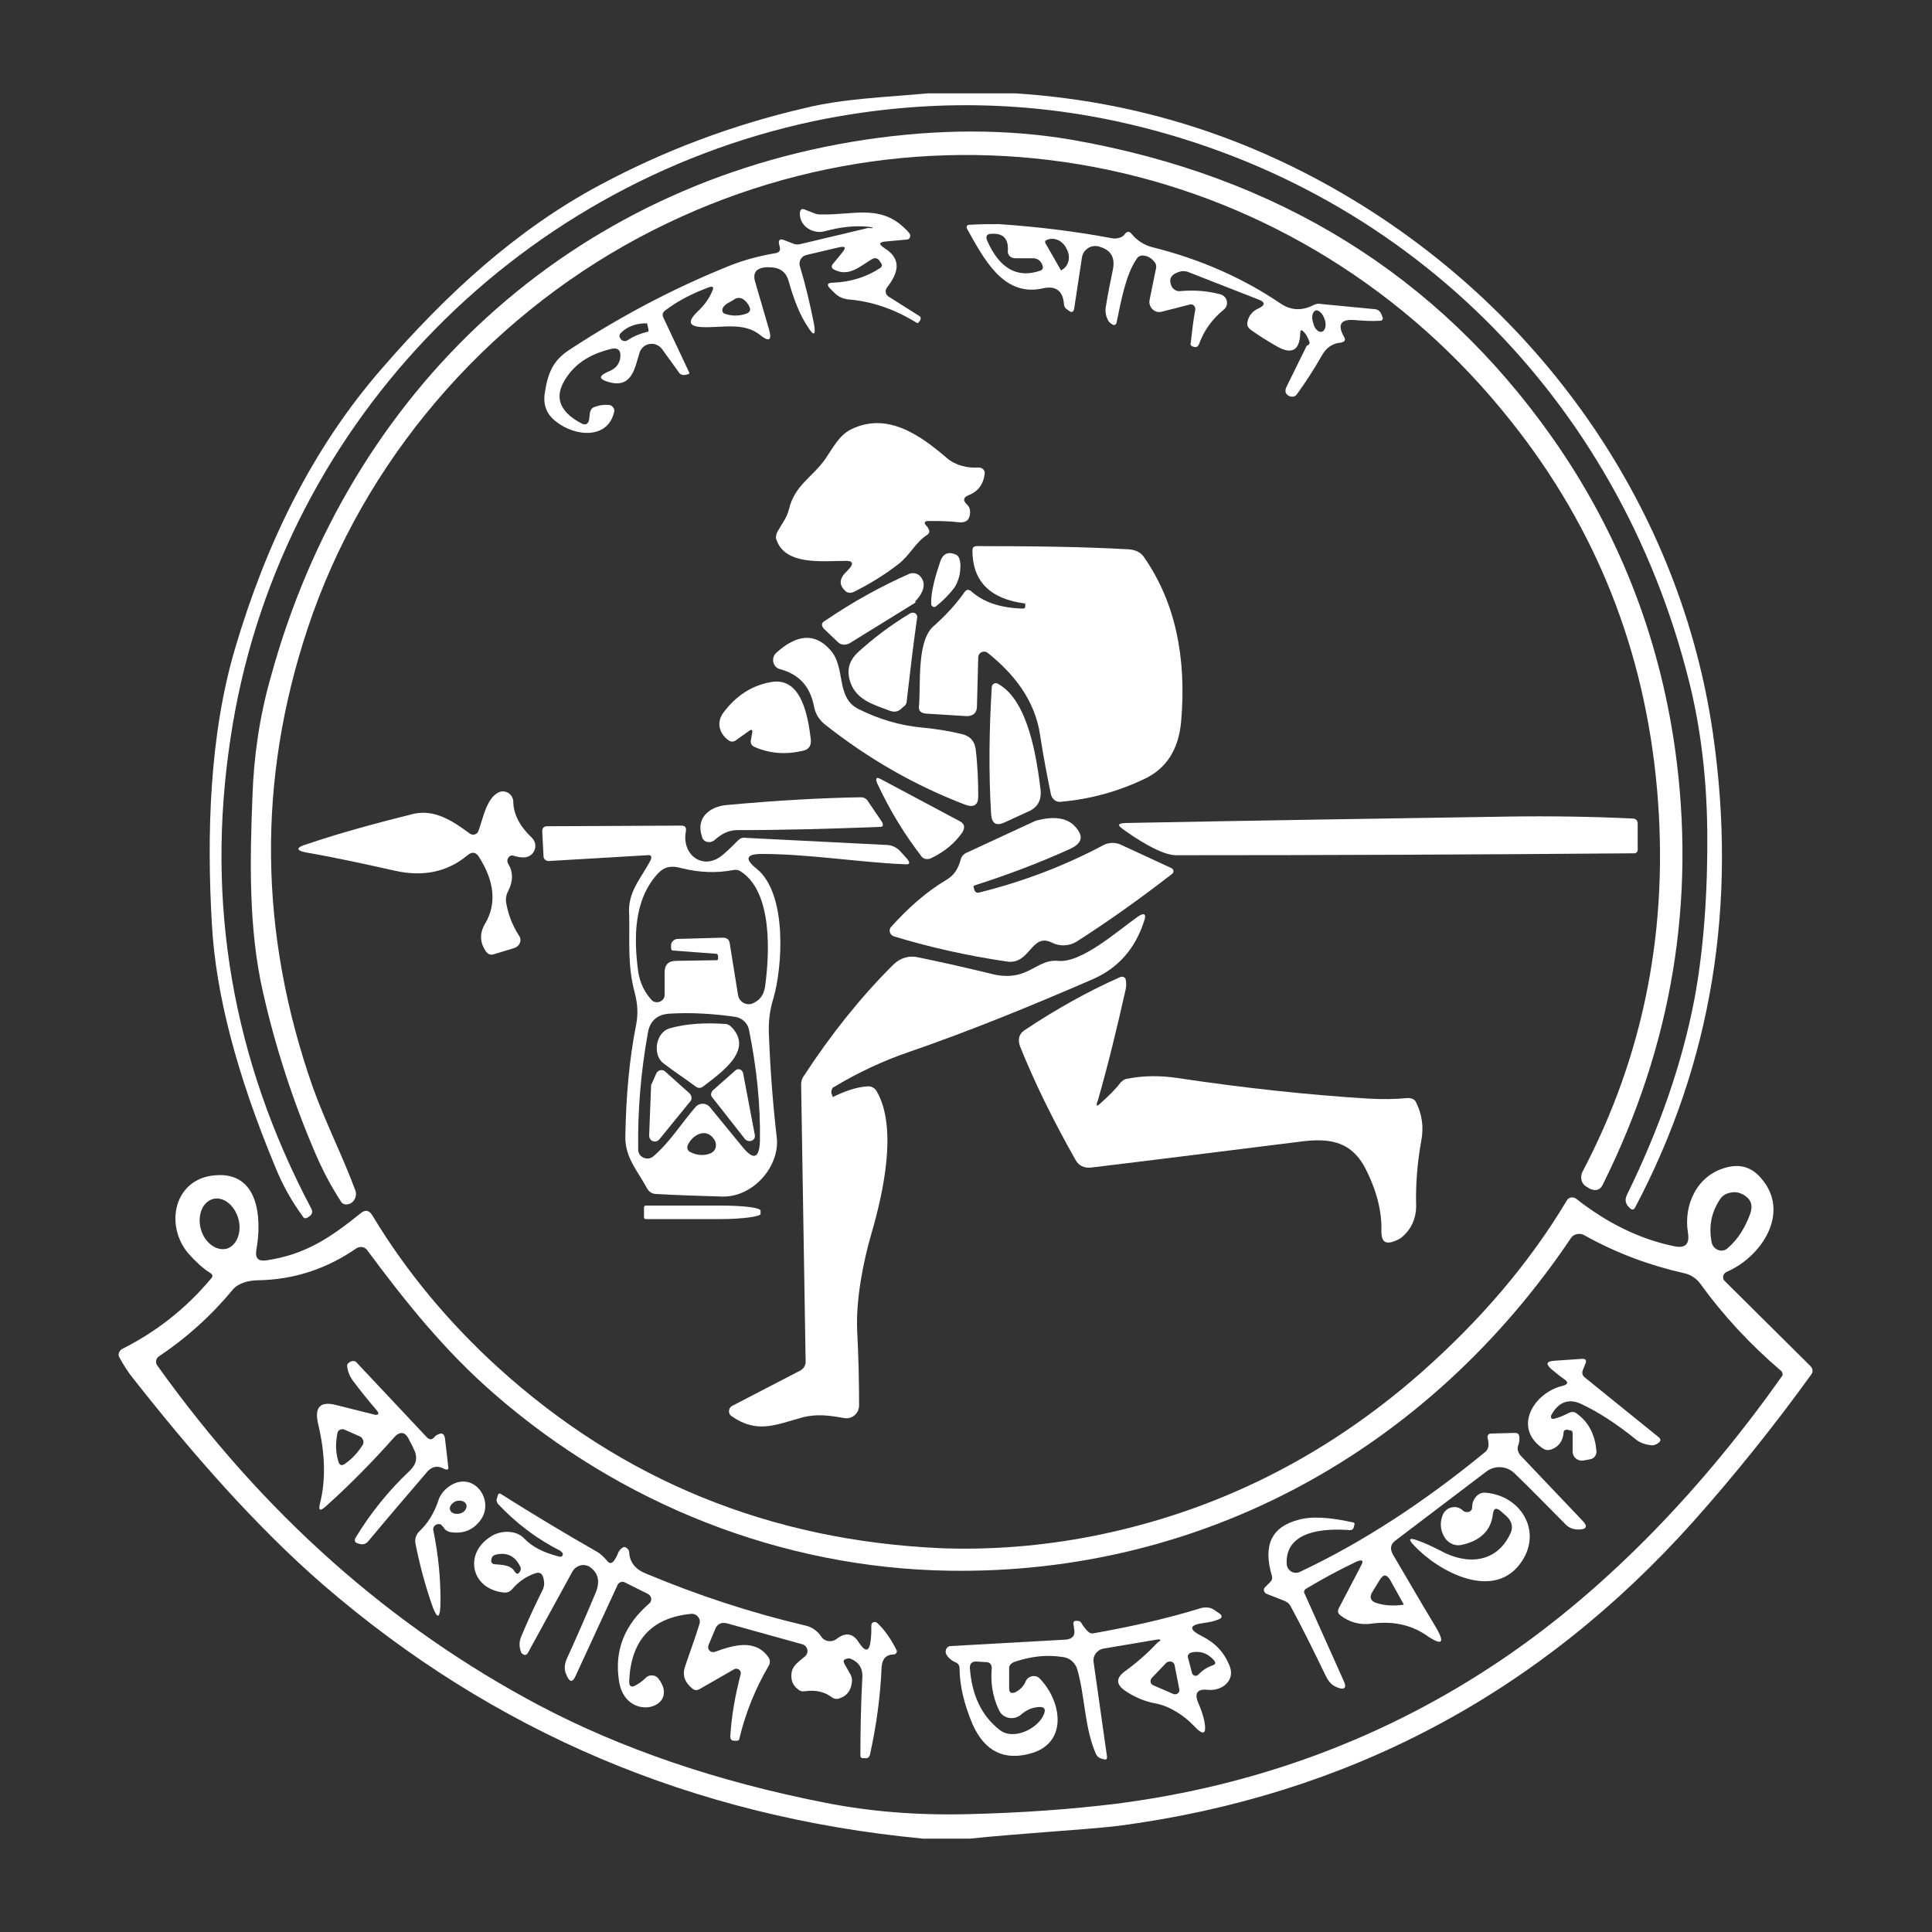 <?xml version="1.0" encoding="utf-8"?>
<!-- Generator: Adobe Illustrator 19.0.0, SVG Export Plug-In . SVG Version: 6.00 Build 0)  -->
<svg version="1.1" id="Layer_1" xmlns="http://www.w3.org/2000/svg" xmlns:xlink="http://www.w3.org/1999/xlink" x="0px" y="0px"
	 viewBox="-349 351 300 300" style="enable-background:new -349 351 300 300;" xml:space="preserve">
<rect x="-349" y="351" width="300" height="300" fill="#333333" stroke="none"/>
<style type="text/css">
	.st0{fill:#FFFFFF;}
</style>
<g>
	<path class="st0" d="M-205,365.5h13.7c18.7,1.2,36.1,6.7,52.2,16.4c29.9,18,51.1,48.3,56.1,83.1c3.8,26.5-0.2,51-12.1,73.5
		c-0.2,0.4-0.5,0.4-0.8,0.1l-0.3-0.3c-0.4-0.5-0.5-1-0.2-1.7c5.1-10.4,8.6-20.5,10.5-30.4c1.4-7.5,2.1-16.3,2-26.4
		c-0.1-8-1-15.7-2.8-22.9c-11-44.2-44.4-77.3-88.6-87c-15.6-3.4-31.4-3.4-47.3-0.1c-47,10-83.5,48.2-90.6,95.8
		c-3.9,25.6,0.3,49.9,12.5,73c0.3,0.5,0.2,1-0.3,1.3l-0.3,0.2c-0.2,0.1-0.5,0.1-0.6-0.1c-1.7-2.3-3.2-4.9-4.4-7.9
		c-5.9-14.2-9.2-26.7-9.8-37.6c-0.8-13.8-0.4-29.3,3.6-42.8c4.7-15.9,11.8-30.9,22.9-43.6c9.9-11.4,20.7-21.4,33.8-28.4
		c9.9-5.3,20.5-9.3,31.7-11.9C-218.1,366.3-211.4,366.1-205,365.5L-205,365.5z"/>
	<path class="st0" d="M-301.2,448.5c-7.9,23.7-7.6,47.5,0.8,71.4c1.9,5.3,4.6,10.6,6.6,16c0.1,0.3,0.1,0.7,0,1
		c-0.2,0.6-0.6,1-1.2,1.1c-0.5,0.1-0.9-0.1-1.1-0.5c-1.5-2.3-2.7-4.6-3.8-7.1c-3.5-8.1-6.3-16.6-8.3-25.5c-2.2-9.7-2-20.3-1.6-30.2
		c0.2-6.2,1.1-12.4,2.8-18.4c12.2-44.8,46.6-76.7,92.3-83.6c11.4-1.7,22.1-1.7,32.1,0c32,5.6,56.8,21,74.6,46.2
		c10.2,14.5,16.6,30.7,19.1,48.4c3.3,23.6-0.5,46.1-11.2,67.6c-0.4,0.9-1.1,1.1-2,0.7l-0.5-0.3c-0.8-0.4-1.1-1.4-0.7-2.3
		c9.6-18.2,13.5-38,11.6-59.5c-1.9-21.4-9.4-40.4-22.6-57c-32.7-41.4-89.1-53.4-135.5-28.6C-273.7,400.7-292.6,422.6-301.2,448.5
		L-301.2,448.5z"/>
	<path class="st0" d="M-214.3,386.2c-2.2-0.2-4.4,0.1-6.6,0.7c-1.8,0.5-3.9-0.7-3.9-2.7c0-0.7,0.3-0.9,0.9-0.6l1.3,0.5
		c0.4,0.2,0.8,0.2,1.2,0.2c5.3,0.1,9.5-1.8,13.6,2.9c0.3,0.4,0.1,1-0.4,1l-3.3,0.3c-1,0.1-1.1,0.4-0.2,1c2.9,1.8,2.1,4,0.4,6.2
		c-0.3,0.4-0.2,1,0.2,1.3l4.9,3.1c0.2,0.1,0.2,0.4,0.1,0.6l-0.2,0.3c-0.1,0.2-0.3,0.2-0.4,0.1c-3.4-2.1-6.9-3.3-10.5-3.6
		c-0.9-0.1-1.6-0.4-2.2-1l-0.7-0.7c-0.6-0.6-0.4-0.9,0.4-0.9c2.8-0.1,5.3-0.9,7.4-2.3c0.2-0.1,0.3-0.4,0.2-0.6l-0.2-0.3
		c-0.3-0.6-0.8-0.8-1.4-0.4c-1.8,1.1-3.5,2.7-5.7,1.6c-0.5-0.2-0.6-0.6-0.2-1l1.4-1.7c0.6-0.8,0.5-1-0.5-0.8l-5.1,1.2
		c-0.8,0.2-1.2,1-1,1.7c0.9,3,1.6,6,2.2,9c0.3,1.8,0,2-1,0.4c-1.2-1.8-2.1-4.1-2.9-6.9c-0.4-1.6-1.4-2.3-3.1-2.3c-0.1,0-0.3,0-0.4,0
		c-1.6,0.1-2.2,0.9-1.7,2.4l2.1,7.2c0.5,1.7,0.1,2.1-1.4,0.9c-2.5-2-5.8-1.1-8.9-1.2c-2.1-0.1-2.4-0.8-0.9-2.3
		c1.1-1,1.9-2.1,2.4-3.3c0.3-0.6,0.1-0.8-0.5-0.6c-2.4,0.9-4.7,2-6.8,3.6c-0.4,0.3-0.5,0.7-0.3,1.1l4,8.5c0.1,0.1,0,0.3-0.1,0.3
		l-0.4,0.1c-0.4,0.1-0.9,0-1.1-0.4l-2.6-3.6c-1-1.3-3-1-3.5,0.6c-0.7,2.2-1.1,5.4-4.5,4.6c-1.9-0.5-2-1-0.1-1.8
		c0.9-0.4,1.4-1,1.6-1.9c0.2-1.3-0.3-1.8-1.5-1.5c-2.8,0.7-4.9,1.9-6.4,3.8c-2.5,3.2-1.9,5.7,1.8,7.7c0.7,0.4,1.2,0.2,1.3-0.7
		l0.1-0.9c0.1-0.4,0.3-0.8,0.7-0.9c0.8-0.3,1.6-0.4,2.4-0.3c0.4,0.1,0.7,0.5,0.7,0.9c-0.9,4.5-6.1,4-9,1.7c-1.5-1.1-2.1-2.6-1.8-4.5
		c0.5-3.2,1.3-5.1,4-6.8c8.4-5.5,16.8-9.8,25.1-13.1c2.1-0.8,4.4-1.4,6.8-1.8c0.5-0.1,0.7-0.4,0.6-0.9l-0.1-0.4
		c-0.2-0.7,0.1-1,0.8-0.7l1.3,0.5c0.4,0.2,0.8,0.2,1.2,0.1l10.5-2.5C-213.2,386.5-213.2,386.3-214.3,386.2 M-235,397.5
		c-0.7,0.5-1.4,0.6-1.8,1.4c-0.1,0.3,0,0.7,0.3,0.8c1.1,0.4,2.3,0.4,3.4,0c0.5-0.2,0.7-0.5,0.5-1c-0.2-0.5-0.6-1-1.1-1.3
		C-234.1,397.2-234.6,397.2-235,397.5 M-248.3,402.2l-0.2-0.9c0,0,0-0.1-0.1-0.1c-1.8,0-3.1,0.6-4,1.5c-0.2,0.2-0.3,0.5-0.1,0.8
		c0.1,0.2,0.2,0.3,0.4,0.4c0.3,0.1,0.5,0.1,0.8-0.1c0.9-0.6,1.9-1,3.1-1.3C-248.3,402.5-248.3,402.4-248.3,402.2L-248.3,402.2z"/>
	<path class="st0" d="M-145.7,404c-0.2-0.5-0.4-1-0.8-1.4c-0.4-0.5-0.6-0.4-0.6,0.2c-0.1,2.6-1.3,3.3-3.6,2
		c-1.4-0.8-2.7-1.6-4.1-2.6c-0.4-0.3-0.6-0.7-0.5-1.2c0.2-1,0.8-1.7,1.7-2.1c1.1-0.5,1.1-1,0-1.4l-11-4.3c-0.3-0.1-0.6-0.1-0.9-0.1
		c-1.6,0.4-2.1,1.1-1.6,2.3c0.2,0.5,0.8,0.9,1.4,0.8c2.3-0.2,4.3,0,6.2,0.5c1.1,0.3,1.4,1.7,0.5,2.4c-1.7,1.4-3,3.1-3.8,5.3
		c-0.2,0.5-0.5,0.6-1,0.4c-0.3-0.1-0.4-0.3-0.3-0.6c0.2-1.8,0.4-3.5,0.7-5.1c0.1-0.5-0.4-1-0.9-0.8l-4.3,1.1
		c-1.1,0.3-2.1-0.7-1.9-1.8l1-4.9c0.1-0.4,0-0.8-0.3-1.1c-0.4-0.5-0.9-0.8-1.5-0.9c-0.5-0.1-1,0.1-1.2,0.5c-1.7,2.4-2.5,6.9-3.1,9.8
		c-0.1,0.5-0.4,0.6-0.8,0.3c-0.3-0.2-0.5-0.4-0.6-0.7c-0.3-0.6-0.4-1.2-0.3-1.9c0.3-1.9,0.7-3.9,1.1-5.8c0.4-1.9-0.3-3.1-2.1-3.6
		c-1.2-0.4-2.5,0.4-2.7,1.7l-1.2,7.9c-0.1,0.6-0.4,0.7-0.9,0.3c-0.1-0.1-0.3-0.2-0.4-0.3c-0.2-0.2-0.3-0.5-0.3-0.8
		c-0.2-2-1.3-2.8-3.4-2.3c-6.1,1.3-9.1-4.8-11.6-9.2c-0.2-0.4-0.1-0.7,0.4-0.7c1.6-0.1,3.1-0.1,4.5-0.1c5.9,0.4,11.8,1.1,17.6,2.2
		c0.4,0.1,0.8,0,1.2-0.1c0.3-0.1,0.6-0.3,0.8-0.6c0.3-0.4,0.7-0.4,1,0c0.8,1,2,1.8,3.3,2.1c7.6,1.9,14.2,4.9,19.8,8.7
		c1.6,1.1,3.3,1.2,5.1,0.3c0.4-0.2,0.8-0.3,1.2-0.2l8.3,0.8c0.5,0,0.9,0.3,1.1,0.8l0.2,0.5c0.1,0.2-0.1,0.5-0.3,0.5
		c-1.4,0.1-2.7,0-4-0.1c-2.2-0.2-2.8,0.7-1.7,2.6c0.3,0.5,0.1,0.8-0.5,0.9c-1.3,0.1-2.3,0.8-3,2.1c-1.2,2.1-2.5,4.1-3.8,5.9
		c-0.3,0.4-0.7,0.5-1.2,0.3c-0.6-0.3-0.7-0.7-0.5-1.3c1.1-2.2,2.1-4.3,3.2-6.5C-145.6,404.5-145.6,404.2-145.7,404 M-192.5,389.9
		c0.1-1.8-0.7-2.7-2.5-2.6c-0.8,0-1,0.4-0.7,1.1c1.9,4.3,4.7,5.9,8.3,4.6c0.3-0.1,0.4-0.5,0.3-0.7l-0.1-0.3
		c-0.3-0.6-0.8-0.9-1.4-0.9l-2.8,0C-192.1,391.1-192.6,390.5-192.5,389.9 M-186.7,388.7l2.4,4.2c0,0.1,0.1,0.1,0.2,0l0,0
		c1.1-0.6,1.4-2.1,0.7-3.3l-0.1-0.2c-0.7-1.2-2.1-1.7-3.2-1l0,0C-186.7,388.6-186.7,388.7-186.7,388.7 M-143.7,402.5
		c0.5-0.2,0.7-1,0.4-1.9c-0.3-0.9-0.9-1.5-1.4-1.4c-0.5,0.2-0.7,1-0.4,1.9C-144.9,402.1-144.2,402.7-143.7,402.5L-143.7,402.5z"/>
	<path class="st0" d="M-218,438.1c-3.3,0-9,0.7-10.4-3.2c-0.2-0.4-0.1-0.9,0.1-1.3c0.6-1.1,1.5-2.2,1.8-3.5c0.9-3.8,3.7-5,5.7-7.9
		c1.1-1.6,2.1-3.6,3.9-4.5c5.6-2.8,10.7,0.8,14.9,4.4c1.4,1.2,3.2,1.6,5,1.5c0.5,0,1,0.4,0.9,1c-0.2,1.6-1,2.7-2.5,3.3
		c-0.8,0.3-0.9,0.8-0.3,1.4c0.5,0.4,0.6,1,0.5,1.6c-0.1,0.9-0.7,1.3-1.7,1.2c-1.7-0.2-3.3-0.2-4.7-0.2c-0.7,0-0.8,0.3-0.3,0.8
		c0.1,0.1,0.2,0.2,0.2,0.3c0.3,0.4,0.3,0.8-0.2,1.1c-1.8,1.2-2.6,3.1-4.4,4.5c-2.2,1.7-4.5,3.1-6.9,4.3c-0.4,0.2-1,0.2-1.3-0.1
		c-1.1-1-1-2,0.3-3.2C-216.3,438.5-216.5,438-218,438.1L-218,438.1z"/>
	<path class="st0" d="M-190.2,445.5c0.3,0,0.4-0.1,0.4-0.4l0-0.3c0-0.1,0-0.1-0.1-0.1c-5.4-0.7-8.1-3.5-8.1-8.2
		c0-0.5,0.2-0.7,0.7-0.7c8.7,0,16.6,0.1,23.6,0.5c1.1,0.1,1.9,0.5,2.4,1.3c4.7,6.8,6.6,15.3,5.7,25.5c-0.4,4.3-2.3,7.3-5.8,8.9
		c-4,1.9-8.3,3.1-12.9,3.5c-0.7,0.1-1.3-0.4-1.5-1.1c-0.6-2.9-1.2-6-1.7-9.3c-0.8-5.4-4.1-9.5-8.1-12.7c-0.6-0.5-1.5-0.1-1.5,0.7
		l-0.2,7.6c0,1-0.6,1.5-1.6,1.5l-6.4-0.4c-0.7-0.1-1.1-0.4-1-1.2c0.3-3.3-0.4-10.1,2.3-12.4c1.8-1.6,3.4-3.3,4.8-5.3
		c0.3-0.4,0.6-0.4,1-0.1C-196.3,444.5-193.7,445.4-190.2,445.5L-190.2,445.5z"/>
	<path class="st0" d="M-204.4,444.8c-0.1-2,0.8-4.8,1.4-6.6c0.4-1.2,1.2-1.6,2.4-1.1c0.7,0.3,0.9,1.4,0.6,3.2
		c-0.2,0.8-0.5,1.6-1,2.2c-0.7,0.9-1.6,1.8-2.6,2.6C-203.9,445.4-204.4,445.2-204.4,444.8L-204.4,444.8z"/>
	<path class="st0" d="M-206.9,444.6l-10.2,6.3c-0.6,0.3-1.3,0.3-1.8-0.2l-2.1-2c-0.5-0.5-0.5-1,0.1-1.3c4.4-3,8.8-5.4,13.1-7.3
		c0.5-0.2,1.1-0.1,1.5,0.2c1.1,1,1,2.4-0.6,4.1C-206.8,444.5-206.8,444.5-206.9,444.6L-206.9,444.6z"/>
	<path class="st0" d="M-211,461.3c-2.4-0.9-4.9-1.6-5.9-4.2c-0.7-1.9-0.3-3.4,1-4.7c2.5-2.3,5.3-4.4,8.3-6.2
		c0.2-0.1,0.6-0.1,0.8,0.1c0.2,0.2,0.3,0.5,0.2,0.7c-0.6,4.2-1.1,8.5-1.6,12.8c0,0.4-0.2,0.8-0.6,1
		C-209.4,461.5-210.1,461.7-211,461.3L-211,461.3z"/>
	<path class="st0" d="M-215.7,461.1c3.2,1.6,6.6,2.6,10.1,2.9c2,0.2,4,0.5,6,1c1.2,0.3,1.9,1,2.1,2.3c0.3,2.5,0.4,5,0.4,7.4
		c0,1.3-0.7,1.7-1.9,1.3c-7.9-3-15.2-7.2-21.9-12.5c-0.9-0.7-1.5-1.7-1.7-2.8c-0.6-3.1-2.3-5-5.3-5.8c-1.1-0.3-1.4-1.7-0.6-2.5
		c3.3-3,6.1-3.1,8.4-0.5C-217.6,454.6-219.3,459.3-215.7,461.1L-215.7,461.1z"/>
	<path class="st0" d="M-232.7,464.5l-2.1,1.5c-0.3,0.2-0.7,0.2-1,0c-1.5-1-2-2.8-0.9-4.3c2-2.7,4.5-4.3,7.5-4.8
		c4.8-0.8,5.7,5.7,6.1,8.9c0.1,1-0.3,1.6-1.3,1.8c-2.7,0.6-5.1,0.4-7.4-0.6c-0.5-0.2-0.7-0.6-0.6-1.1l0.2-1.1
		C-232.1,464.3-232.3,464.2-232.7,464.5L-232.7,464.5z"/>
	<path class="st0" d="M-189.3,477l-3.7,1.7c-1.3,0.6-2,0.2-2.1-1.3c-0.4-6.5-0.3-13.1,0.1-19.7c0-0.5,0.6-0.8,1-0.5
		c4.7,2.6,6,11.6,6.6,16.6C-187.3,475.3-187.9,476.4-189.3,477L-189.3,477z"/>
	<path class="st0" d="M-212.2,472l12.2,6.5c0.8,0.4,0.9,1,0.4,1.8c-1.2,1.7-2.8,3-4.9,4c-0.5,0.2-1.1,0.1-1.4-0.3
		c-2.7-3.5-5-7.3-6.9-11.4C-213.1,471.8-212.9,471.6-212.2,472L-212.2,472z"/>
	<path class="st0" d="M-270.1,485.1c0.8,1.3,0.8,2.7,0,4.3c-0.3,0.5-0.4,1.2-0.3,1.8c0.3,1.7,0.9,3.4,2,5.1c0.5,0.7,0.1,1.6-0.7,1.9
		l-3.3,1c-0.4,0.1-0.8,0-1.1-0.4c-1-1.4-1.1-2.9-0.1-4.5c1.7-3,1.4-6.4-1-10.2c-0.5-0.8-1.1-0.9-1.8-0.3c-3.1,2.6-6.9,3.4-11.3,2.4
		c-4.5-1-9-2-13.6-2.8c-1.8-0.3-1.8-0.8-0.1-1.3c5.3-1.8,10.9-3.3,16.5-4.7c3.3-0.8,6.1,1,8.8,3c0.5,0.4,1.2,0.2,1.4-0.4
		c0.7-1.8,1.2-5.1,3.2-6c1-0.4,2.1,0.3,2.2,1.4c0,2,1,3.9,2.9,5.7c1,1,0.5,2.7-0.9,3c-0.6,0.1-1.2,0-1.9-0.2
		C-269.8,483.6-270.5,484.4-270.1,485.1L-270.1,485.1z"/>
	<path class="st0" d="M-212.4,479.4c-7.6,0.3-15,0.5-22.1,0.5c-1.5,0-2.6,0.7-3.6,1.6c-0.7,0.5-1.7,0.3-1.9-0.6
		c-1-2.9,1.2-4.7,3.9-4.9c7.6-0.7,14.6-1.1,20.8-1.2c0.4,0,0.8,0.2,1,0.5l2.3,3.4C-211.8,479.2-211.9,479.4-212.4,479.4
		L-212.4,479.4z"/>
	<path class="st0" d="M-197.8,488.8l0.1,0.4c0.1,0.3,0.4,0.5,0.7,0.4c6.9-1.7,13.4-4.2,19.4-7.4c0.8-0.4,1.7-0.4,2.5-0.1l8,3.7
		c0.4,0.2,0.4,0.7,0.1,0.9c-4.9,3.8-9.8,7.3-14.8,10.5c-1.1,0.7-2.6,0.8-3.8,0.2c-3.3-1.7-3.4,3.5-7.1,2.9
		c-6.1-0.9-11.9-2.2-17.5-3.9c-0.6-0.2-0.9-1-0.4-1.5c2.6-2.9,5.4-5.4,8.6-7.3c1.3-0.8,1.8-1.8,2.2-3.2c0.1-0.4,0.4-0.7,0.7-0.9
		l10.8-5c0.1,0,0.2-0.1,0.3-0.1c2.7-0.7,4.7-0.4,5.9,0.9c1.4,1.5,1.2,2.6-0.7,3.5c-4.6,2.1-9.6,4-14.9,5.7
		C-197.8,488.6-197.9,488.7-197.8,488.8L-197.8,488.8z"/>
	<path class="st0" d="M-166.4,483.8c-2.3,0-6.4-2.7-8.3-4.1c-0.8-0.6-0.7-0.8,0.3-0.9c20.5-0.4,40.3-0.7,59.4-1
		c6.8-0.1,13.3,0,19.5,0.3c0.5,0,0.8,0.3,0.8,0.8l0,4c0,0.4-0.2,0.6-0.6,0.6C-119.7,483.7-143.4,483.8-166.4,483.8L-166.4,483.8z"/>
	<path class="st0" d="M-248,484.6c0.3-0.6,0.1-0.9-0.5-0.8l-15.3,0.9c-0.4,0-0.8-0.3-0.8-0.7l-0.2-3.9c0-0.5,0.2-0.8,0.8-0.8
		l20.8-0.1c0.6,0,0.8,0.3,0.7,0.9c-0.7,3.7,2.8,6.3,5.9,3.5c0.8-0.7,1.5-1.4,2.2-2.1c0.3-0.3,0.7-0.5,1.2-0.4l21.8,1.1
		c0.9,0,1.7,0.4,2.3,1.1l0.9,1c0.6,0.7,0.5,1-0.4,0.9c-7-0.3-14.9-1.6-22.1-1.6c-2.5,0-2.7,0.8-0.8,2.3c4.8,3.9,4,15.3,2.6,20.1
		c-0.6,1.9-0.8,3.8-0.7,5.7c0.2,5.3,0.6,10.6,1.2,15.8c0.6,4.5-3.6,9.4-8.4,9.3c-3.4-0.1-6.9-0.2-10.3-0.4c-0.7,0-1.2-0.4-1.5-1
		c-1.4-2.6-3.3-4.6-3.3-7.8c0.1-6.2,0.6-12.1,1.7-17.6c0.3-1.6,0.2-3.1-0.2-4.7c-1.2-4.4-0.8-7.9-0.9-12.2
		C-251.6,489.5-249.5,487.5-248,484.6 M-235.7,497.4l1.3,8.1c0.2,1.2,1.5,1.8,2.5,1.2c1-0.5,1.5-1.3,1.7-2.5
		c0.7-5.1,1.2-14.7-3.8-17.9c-0.3-0.2-0.7-0.3-1.1-0.2c-2.7,0.5-5.3,0.4-8.1-0.3c-1.5-0.4-2.6-0.3-3.7,0.9c-3.7,4.1-3.7,9.9-3,15.2
		c0.3,1.8,1,3.2,2.1,4.4c0.7,0.7,2,0.2,2-0.8l0-3.5c0-1.2,0.6-1.8,1.8-1.8l6.3-0.1c0.1,0,0.2-0.1,0.2-0.2l0-0.4
		c0-0.2-0.1-0.4-0.3-0.4l-6.7-0.5c-0.2,0-0.3-0.2-0.3-0.4l0-0.4c0-0.5,0.4-0.9,0.9-1l7.1-0.2C-236.1,496.6-235.8,496.9-235.7,497.4
		 M-241,522.9c0.6-0.7,1.7-0.7,2.3,0.1l5,6.1c1.7,2.1,2.6,1.8,2.7-0.9c0.1-5.6-0.5-11.4-1.7-17.3c-0.2-1-1-1.8-2.1-2
		c-3.5-0.5-6.9-0.7-10.2-0.5c-1.9,0.1-3.1,1.1-3.4,3c-1.1,6.1-1.6,12.2-1.5,18.1c0,1.2,1.4,1.8,2.3,1.1
		C-245,528.4-243.1,525.3-241,522.9 M-241.8,529.9c1,0.5,2.1,0.6,3.1,0.2c0.8-0.3,1.1-1.2,0.7-2c-1.2-2.1-3.4-1-4.2,0.7
		C-242.4,529.3-242.2,529.7-241.8,529.9L-241.8,529.9z"/>
	<path class="st0" d="M-219.8,521l0.1,0.3c0,0.1,0.1,0.1,0.1,0c1.9-0.9,3.6-1.5,5.2-1.6c0.6-0.1,1.2,0.2,1.5,0.7
		c3.3,5.6,1.1,15.7-0.8,22.2c-1.3,4.5-2.4,10.2-2.2,15c0.2,3.8,0.3,7.7,0.3,11.6c0,1.3-1.1,2.2-2.3,2c-2.2-0.4-4.3-0.7-6.5-0.1
		c-4.1,1.1-7,2.6-11-0.2c-0.6-0.4-0.5-1.3,0.1-1.6l10.6-5.5c0.5-0.3,0.8-0.8,0.8-1.3l-0.7-43.1c0-0.4,0.1-0.9,0.4-1.3
		c4.3-6.6,8.9-12.3,13.8-17.2c1.2-1.2,2.6-1.6,4.2-1.2c3.9,0.8,7.8,1.7,11.5,2.6c1.7,0.4,3.4,0.3,4.8-0.3c1.8-0.7,3.1-2,5.2-1.8
		c3.6,0.4,9.3-4.7,12.3-6.8c1.1-0.8,1.5-0.5,1,0.8c-1.4,4.2-4,7.1-7.8,8.8c-9.9,4.3-19.5,8.2-28.8,11.4c-3.8,1.3-7.7,3.1-11.7,5.5
		C-219.9,520.2-220,520.7-219.8,521L-219.8,521z"/>
	<path class="st0" d="M-178.1,522.3c1.1-1,2.2-2,3.1-3.2c0.3-0.3,0.7-0.6,1.1-0.6c2.5-0.5,5.1-0.5,7.8-0.1c10,1.5,19.9,2.6,29.7,3.2
		c2,0.1,4,0.1,6-0.1c0.6,0,1.1,0.2,1.3,0.7c0.9,1.8,1.2,3.8,0.8,5.9c-0.6,3.3-0.9,6.8-0.8,10.2c0,1.8-0.7,3.5-2.1,4.7
		c-0.3,0.3-0.7,0.5-1.2,0.7c-1.5,0.6-2.1,0.1-2.1-1.5c0.1-3-0.7-6.3-2.5-9.8c-2.3-4.4-5.9-4.7-10.3-4.1c-10.6,1.3-21.4,2.7-32.3,4
		c-1.1,0.1-1.9-0.3-2.4-1.2c-3.5-6.2-6.4-12.1-8.6-17.6c-0.4-1.1-0.2-2,0.8-2.6c4.8-3.2,9.8-6,14.8-8.2c0.3-0.1,0.7,0,0.8,0.4
		c0.1,0.5,0.1,1,0,1.5c-1.3,5.8-2.7,11.6-4.3,17.2C-178.9,522.8-178.7,522.9-178.1,522.3L-178.1,522.3z"/>
	<path class="st0" d="M-245.1,510.7c2.8-0.8,5.8-0.9,8.7-0.7c0.4,0,0.7,0.2,1,0.5c3.5,3.6-1.7,7.1-4.4,9.2c-0.4,0.3-0.8,0.3-1.2,0
		c-1.6-1.2-3.3-2.3-5-3.6C-247.7,514.8-247.2,511.4-245.1,510.7L-245.1,510.7z"/>
	<path class="st0" d="M-233.6,517.7l1.8,9.5c0.2,0.9-0.9,1.3-1.5,0.7l-5.1-6.5c-0.3-0.3-0.2-0.8,0.1-1.1l3.4-3
		C-234.5,516.8-233.7,517-233.6,517.7L-233.6,517.7z"/>
	<path class="st0" d="M-247.8,519.3l0.7-1.6c0.3-0.6,1-0.7,1.4-0.3l3.8,3.4c0.3,0.3,0.4,0.9,0.1,1.2l-4.8,5.9
		c-0.6,0.7-1.6,0.3-1.6-0.6l0.3-7.7C-247.9,519.5-247.9,519.4-247.8,519.3L-247.8,519.3z"/>
	<path class="st0" d="M-198.4,636.5h-7.3c-35.7-3.4-66.7-16.6-93.1-39.4c-10.6-9.2-20.5-20.6-29.4-31.9c-0.9-1.1-1.6-2.2-2.3-3.5
		c-0.2-0.4,0-0.9,0.4-1.2c5.2-2.6,9.9-6.2,13.9-11c0.3-0.3,0.2-0.6-0.1-0.8c-1.3-0.8-2.4-1.9-3.4-3c-3.8-4.4-2.3-11.7,4.1-12.2
		c6.8-0.6,7.3,6.7,6.4,11.6c-0.2,1.3,0.3,1.8,1.6,1.6c6.1-0.9,10-3.6,14.6-7.3c0.7-0.6,1.3-0.5,1.8,0.3c5.3,8.8,11.9,16.7,19.6,23.7
		c19.3,17.5,42.2,26.8,68.6,28c7.7,0.3,15.7-0.3,23.8-1.9c19.1-3.8,36-12.3,50.8-25.3c9.3-8.2,16.9-17.1,22.7-26.8
		c0.3-0.5,0.9-0.6,1.4-0.3c4.8,3.8,9.9,6.3,15.2,7.4c1.8,0.4,2.5-0.3,2.2-2.1c-0.7-4.3,1.4-8.9,5.9-10.1c2.2-0.6,4-0.1,5.5,1.7
		c4.6,5.3,0,12.2-5.4,14.5c-0.6,0.3-0.7,1-0.3,1.4l13.3,13.2c0.4,0.4,0.5,0.9,0.1,1.4c-5.7,7.9-11.8,15.5-18.3,22.8
		c-24,26.8-53.7,42.5-89.1,47.2c-2.4,0.3-6.3,0.6-11.6,1C-190.6,635.8-194.5,636.1-198.4,636.5 M-77.2,539.4
		c0.4-1.3,0.1-2.2-1.1-2.9c-0.6-0.3-1.2-0.5-2-0.3c-0.6,0.1-1.2,0.4-1.6,1c-1.4,2.1-1.8,4.3-1.3,6.8c0.3,1.1,1.6,1.6,2.5,0.8
		C-79.1,543.4-78,541.6-77.2,539.4 M-313.8,544.9c1.6-0.5,2.4-2.6,1.8-4.7c-0.6-2.1-2.4-3.5-4-3c-1.6,0.5-2.4,2.6-1.8,4.7
		C-317.2,544-315.4,545.3-313.8,544.9 M-265.3,615.8c12.7,6.7,27.5,11.8,44.3,15.1c7,1.4,14.4,2,22.3,1.8c8.7-0.2,16.3-0.8,22.9-1.6
		c22-2.8,42.1-10.3,60-22.4c17-11.5,31.7-27.3,43.5-44c0.2-0.2,0.1-0.6-0.1-0.8c-4.8-4.1-9-8.6-12.6-13.6c-0.6-0.8-1.5-1.4-2.5-1.6
		c-5.3-1.2-10.5-3.1-15.5-5.9c-0.7-0.4-1.7-0.2-2.1,0.5c-22.1,32.8-57.1,52.2-96.5,51.6c-26.1-0.4-51.1-10.4-70.7-27.5
		c-7.6-6.6-13.7-14.2-19.7-22.3c-0.4-0.5-1-0.6-1.6-0.3c-4.6,3.2-9.7,4.9-15.3,5c-1.4,0-3.1,0.4-4,1.5c-3.3,4-7.2,7.5-11.4,10.3
		c-0.5,0.3-0.6,1-0.3,1.4C-308.1,586.1-288.3,603.6-265.3,615.8L-265.3,615.8z"/>
	<path class="st0" d="M-249,538.5c0-0.2,0.1-0.3,0.3-0.3l11.5,0c3.5,0,6.3,0.3,6.3,0.8v0.5c0,0.4-2.8,0.8-6.3,0.8l-11.5,0
		c-0.2,0-0.3-0.1-0.3-0.3V538.5L-249,538.5z"/>
	<path class="st0" d="M-107.3,571.2c0.7-0.2,1.3-0.5,1.9-0.8c0.4-0.2,0.8-0.2,1.1,0c1.9,1.3,3,3.3,3.2,6c0,0.6-0.4,1.1-1,1.2
		l-1.1,0.2c-0.8,0.1-1.6-0.5-1.6-1.4l0-2.8c0-0.3-0.1-0.5-0.4-0.5l-0.5-0.1c-0.2,0-0.5,0.1-0.5,0.4c-0.1,1.4-0.8,2.3-2,2.7
		c-0.4,0.1-0.7,0.1-1.1-0.1c-4.9-3.2-1.6-8.7,2.9-9.8c0.9-0.2,1-0.6,0.2-1.1c-0.7-0.5-1.3-1-1.9-1.5c-0.9-0.8-0.8-1.2,0.4-1.3
		l4.4-0.3c0.5,0,0.7,0.2,0.5,0.7l-0.4,1c-0.2,0.5-0.1,0.9,0.3,1.2l11.5,9.3c0.3,0.3,0.3,0.5,0,0.8c-0.4,0.3-0.8,0.5-1.3,0.4
		c-0.9-0.1-1.7-0.4-2.3-0.9c-3.1-2.5-5.9-4.3-8.5-5.5c-1.9-0.9-3.5-0.3-4.6,1.7C-108.3,571.2-108.1,571.5-107.3,571.2L-107.3,571.2z
		"/>
	<path class="st0" d="M-290.5,570c-1.2-1.4-2.5-3-3.7-4.6c-0.5-0.7-0.8-1.4-0.9-2.3c0-0.3,0.2-0.5,0.6-0.7c0.3-0.1,0.7-0.1,0.9,0.2
		l10.9,11.6c0.4,0.4,0.8,0.4,1.2-0.1c0.1-0.1,0.3-0.3,0.4-0.3c0.7-0.4,1.1-0.2,1.2,0.6l0.5,4.3c0.1,0.5-0.1,0.6-0.6,0.4
		c-1.1-0.6-2-0.4-2.8,0.6c-3,3.5-6,7-9,10.6c-0.4,0.5-0.9,0.6-1.5,0.4l-0.3-0.1c-0.3-0.1-0.4-0.5-0.2-0.8c2.3-3.8,5.1-7.3,8.5-10.5
		c1-1,1.2-2.1,0.5-3.4c-0.3-0.7-0.6-1.1-0.7-1.4c-0.6-1.2-1.4-1.3-2.3-0.3c-3.2,3.6-6.7,7.2-10.6,10.7c-0.9,0.8-1.2,0.7-0.9-0.5
		c0.9-3.6,0.8-7.7-0.3-12.3c-0.6-2.6,0.3-3.6,2.9-2.9l6,1.5C-290.2,570.7-290.1,570.5-290.5,570 M-295.5,573c-0.4-0.2-1,0-1.1,0.5
		c-0.3,1.5-0.3,2.9,0.1,4.3c0.2,0.8,0.6,0.9,1.2,0.4c1-0.7,1.9-1.7,2.6-2.8c0.3-0.4,0.1-1-0.3-1.3L-295.5,573L-295.5,573z"/>
	<path class="st0" d="M-137.7,594.2c0.5-0.9,0.3-1.1-0.7-0.7c-2.7,1.3-5.3,2.7-7.8,4.2c-0.3,0.2-0.4,0.5-0.2,0.8l6,13.4
		c0.6,1.2,0.2,1.6-1,1.1c-0.8-0.3-1.3-0.9-1.7-1.7c-1.9-3.9-3.7-7.6-5.5-10.9c-0.2-0.4-0.5-0.6-0.9-0.8l-2.8-1.1
		c-0.5-0.2-0.6-0.8-0.2-1.1l0.7-0.7c0.3-0.3,0.4-0.6,0.3-1c-1.4-4.7-0.1-7.6,4.1-8.7c2.1-0.6,4.9-0.4,8.5,0.4c0.2,0,0.3,0.2,0.2,0.4
		l-0.1,0.4c-0.1,0.3-0.3,0.4-0.6,0.4c-3.8-0.3-10.1,0-9.8,5.3c0.1,1,1.1,1.6,2,1.2c9.8-4.6,19.4-10.9,28.9-18.7
		c0.2-0.2,0.3-0.4,0.4-0.7c0.1-0.5,0-0.9-0.1-1.4c-0.1-0.3,0.1-0.7,0.5-0.7l3.8-0.1c0.3,0,0.6,0.2,0.6,0.5c0.1,0.5,0,0.9-0.1,1.3
		c-0.3,0.6-0.1,1.2,0.3,1.7l9.6,10.1c0.9,0.9,0.7,1.4-0.6,1.4c-0.9,0-1.6-0.3-2.2-1c-2.6-2.6-5.1-5.2-7.7-7.7
		c-1.2-1.2-3.1-1.3-4.4-0.3l-14.1,10.7c-0.8,0.6-0.9,1.3-0.4,2.2c2.2,3.7,4.3,7.4,6.5,11c1.7,2.8,1.2,3.3-1.5,1.4
		c-2.3-1.5-5-2.1-8.2-1.7c-1.9,0.3-3.6-0.2-5-1.3c-0.4-0.3-0.4-0.7-0.2-1.1L-137.7,594.2 M-131.1,600l-2-3.6c-0.6-1-1.1-1-1.7,0
		l-1.1,1.8c-0.5,0.8-0.3,1.4,0.6,1.7c1.2,0.4,2.6,0.5,4.1,0.3C-131,600.2-131,600.1-131.1,600L-131.1,600z"/>
	<path class="st0" d="M-280.6,587.7c-0.6-0.2-1.3,0.3-1.1,1c0.8,3.9,1.1,7.5,1.1,10.7c0,3.2-0.5,3.3-1.5,0.3c-1-3-1.8-6-2.4-9.1
		c-0.1-0.6,0.1-1.3,0.6-1.8c1.4-1.3,2.3-2.9,2.9-4.6c0.3-1.1,1-1.9,1.9-2.5c3.7-2.4,7.1,2.4,4.6,5.5c-1.2,1.5-2.7,2-4.6,1.7
		c-0.4-0.1-0.8-0.3-1-0.7C-280.4,587.9-280.5,587.7-280.6,587.7 M-276.6,584.6c-0.2-0.5-0.9-0.7-1.6-0.5c-0.7,0.3-1.1,0.9-0.9,1.4
		c0.2,0.5,0.9,0.7,1.6,0.5C-276.8,585.8-276.4,585.1-276.6,584.6L-276.6,584.6z"/>
	<path class="st0" d="M-117.2,586.2c-0.3,2.5-2,4.1-4.9,4.7c-0.9,0.2-1.8-0.2-2.4-0.9c-0.8-1.1-1-2.4-0.5-3.7
		c0.5-1.3,2.1-1.7,3.1-0.8c0.2,0.2,0.4,0.3,0.7,0.3c0.5,0,0.8-0.3,0.8-0.8c0-0.6,0.2-1.2,0.7-1.7c0.4-0.4,0.9-0.6,1.5-0.5
		c5.3,0.5,8.6,5.8,5.6,10.5c-4.2,6.6-13.1,1.7-16.8-2.3c-1-1-0.8-1.3,0.5-0.8c1.2,0.4,2.4,1,3.6,1.6c4,2.2,8.6,2,10.8-2.6
		c0.5-1,0.3-1.9-0.5-2.7l-0.9-0.8C-116.7,585-117.1,585.2-117.2,586.2L-117.2,586.2z"/>
	<path class="st0" d="M-217.8,609.5l0.8,1.4c0.2,0.3,0.3,0.7,0.3,1.1c-0.1,1.4-0.7,2.3-1.9,2.7c-0.5,0.2-0.9,0.1-1.3-0.2
		c-1.1-0.8-2.4-1.1-4-0.9c-0.5,0.1-0.9,0-1.2-0.3c-0.8-0.6-1.1-1.4-1-2.4c0.1-1.3,1.2-1.9,2.1-2.7c0.7-0.6,0.4-1.7-0.5-1.9
		l-11.5-3.2c-1-0.3-1.7,0.1-2,1l-1,2.4c-0.2,0.6,0.3,1.2,1,1c2.8-1,6.2-2.1,8.3,0.8c0.3,0.4,0.3,0.9,0.1,1.3
		c-2,3.4-3.6,7.2-4.6,11.4c0,0.2-0.2,0.3-0.4,0.3h-0.4c-0.4,0-0.6-0.2-0.6-0.7c0.2-3.3,0.8-6.5,1.6-9.6c0.2-0.6-0.5-1.1-1-0.8
		l-5.4,3.1c-0.4,0.2-0.7,0.2-1.1-0.1c-1.2-1-1.6-2.1-1.1-3.5c0.7-2.1,1.5-4.2,2.2-6.5c0.3-0.8-0.4-1.7-1.3-1.6
		c-6.2,0.6-9.4,4.2-9.6,10.6c0,0.6,0.3,0.8,0.8,0.6c0.6-0.3,1.2-0.7,1.7-1.2c0.5-0.6,1.5-0.6,2,0c3.7,4.7-5.2,7.1-6.1,0.3
		c-0.7-4.7,0.9-8.6,4.7-11.9c0.5-0.4,0.4-1.2-0.2-1.5l-3.6-1.8c-0.4-0.2-0.9,0-1.1,0.4l-6.6,14.3c-0.4,0.8-0.8,0.8-1.2,0
		c-0.1-0.2-0.2-0.5-0.3-0.7c-0.2-0.7-0.1-1.4,0.2-2.1c1.5-3.3,3-6.7,4.5-10.3c0.7-1.7,0.4-3-0.8-3.9c-0.9-0.7-2.2-0.4-2.8,0.6
		l-6.9,12.6c-0.2,0.4-0.5,0.5-0.9,0.2c-0.1-0.1-0.2-0.2-0.2-0.3c-0.3-0.8-0.3-1.5,0-2.3c1-2.4,2.1-4.8,3.3-7.2
		c0.2-0.3,0.3-0.8,0.3-1.2c-0.1-1.3-0.5-1.8-1.4-1.5c-1.4,0.5-2.6,1.3-3.6,2.5c-0.3,0.3-0.6,0.5-1.1,0.5c-5.2-0.4-6.5-6-2.2-8.7
		c1.5-1,4-1.1,5.3,0.4c1.2,1.2,2.9,2.1,5.3,2.7c0.3,0.1,0.5,0,0.6-0.3c0-0.1,0-0.3-0.2-0.4c-0.1-0.1-0.1-0.1-0.2-0.2
		c-3.6-1.8-6.9-4.3-9.7-7.3c-0.1-0.2-0.2-0.4-0.2-0.6l0.2-0.7c0-0.2,0.3-0.4,0.5-0.2c4.9,3.1,9.9,6.1,14.8,8.9
		c0.6,0.3,1.3,1,1.7,1.5c0.3,0.4,0.7,0.4,1,0c0.3-0.4,0.5-0.8,0.7-1.3c0.1-0.3,0.4-0.6,0.7-0.8c0.2-0.1,0.3-0.1,0.5,0
		c0.3,0.2,0.5,0.4,0.5,0.8c0.1,1.5,1,2.6,2.5,3.2c8.1,3.4,16.3,6.1,24.8,8.1c1,0.2,1.9,0.8,2.5,1.7c0.5,0.8,1.6,1,2.4,0.4
		c1.4-1.1,2.6-0.9,3.5,0.6c1,1.5,1.6,1.4,1.8-0.4c0.1-0.8,0.1-1.5,0.1-2.3c0-0.5,0.5-0.7,0.9-0.4c1.2,1.1,2.2,2.6,3,4.2
		c0.2,0.3-0.1,0.7-0.4,0.7c-1.2,0-1.8,0.7-1.9,1.9c-0.2,4.6-0.8,9.1-1.8,13.6c-0.1,0.5-0.4,0.7-0.9,0.6l-0.3,0
		c-0.2,0-0.3-0.2-0.3-0.4c0-4.3,0.1-8.3,0.3-12.1c0.1-1.5-0.6-2.5-2-3C-218,608.6-218.2,608.8-217.8,609.5 M-272.1,593.9
		c1.1,0.1,2.4,0.1,3,1.1c0.3,0.5,0.6,0.5,0.9-0.1c0.1-0.2,0.1-0.4,0-0.6c-0.8-1.7-2.1-2.3-3.8-1.9c-0.4,0.1-0.6,0.3-0.7,0.7
		C-272.8,593.6-272.6,593.9-272.1,593.9L-272.1,593.9z"/>
	<path class="st0" d="M-169.4,605.6l-8.3,1.4c-0.9,0.2-1.6,1-1.5,2l2.1,14.8c0,0.3-0.1,0.5-0.4,0.4l-0.4-0.1
		c-0.4-0.1-0.7-0.3-0.9-0.7c-1.8-4-1.7-8.9-2.9-13.1c-0.3-1.1-1.2-1.9-2.3-2c-2.5-0.4-5-0.1-7.6,0.8c-0.4,0.2-0.7,0.5-0.7,0.9l0,3.2
		c0,0.6,0.3,0.8,0.9,0.6c0.8-0.4,1.4-1,1.7-1.8c0.4-0.8,1.5-1,2.1-0.4c3.3,3.3,4.6,9.8-1.1,11.6c-4.3,1.3-7.4-0.2-9.3-4.5
		c-1.3-3.1-2-6-2-8.7c0-0.4-0.3-0.8-0.7-0.9c-0.6-0.3-1.1-0.7-1.4-1.3c-0.2-0.5,0.1-1.2,0.7-1.2l17.9-1c1-0.1,1.5-0.6,1.3-1.6
		l-0.1-0.7c-0.1-0.5,0.1-0.7,0.7-0.6c0.2,0,0.4,0.1,0.5,0.3c0.3,0.5,0.6,0.9,1,1.3c0.3,0.3,0.6,0.4,1,0.3c5.6-1,11.1-2.2,16.6-3.9
		c0.8-0.2,1.6-0.1,2.2,0.4l0.6,0.4c0.6,0.4,0.5,0.8-0.2,1c-0.7,0.3-1.4,0.4-2.1,0.5c-2.4,0.3-2.5,1-0.3,2.1c2,1,3.4,2.5,4.2,4.5
		c1,2.3-1.1,4-3.3,3.8c-1.7-0.2-2.2,0.5-1.5,2.1c0.4,0.9,0.7,1.8,0.9,2.7c0.4,2.1-0.1,2.4-1.6,0.8c-1.5-1.6-3.8-3.1-6-3.5
		c-1.6-0.3-3.1-0.9-4.6-1.9c-1.5-1-1.6-2-0.1-3.1c1.8-1.3,3.5-2.8,5.1-4.5C-168.6,605.7-168.7,605.5-169.4,605.6 M-163.9,610.8
		c0.1,0.4,0.7,0.6,1,0.2c0.6-0.6,1.3-1.1,2.2-1.4c0.5-0.2,0.5-0.4,0.2-0.8c-1-1.1-2.1-1.5-3.5-1.2c-0.4,0.1-0.7,0.5-0.5,0.9
		L-163.9,610.8 M-166.9,614c0.6,0.3,1.2-0.2,1-0.8l-0.7-3.6c-0.1-0.6-0.8-0.8-1.3-0.4l-2.2,2.3c-0.4,0.4-0.3,1,0.2,1.2L-166.9,614
		 M-193.8,619.6c2.1,1.7,5.8-0.1,6.8-2.2c0.5-1,0.2-1.5-1-1.3c-0.9,0.1-1.7,0.5-2.4,1.1c-1.1,1-2.9,0.7-3.5-0.7
		c-1-2.1-1.3-4.3-1.1-6.5c0-0.5-0.3-0.9-0.8-0.9l-1.6-0.1c-0.7,0-1,0.3-1,1C-198.1,614.2-196.6,617.4-193.8,619.6L-193.8,619.6z"/>
</g>
</svg>
